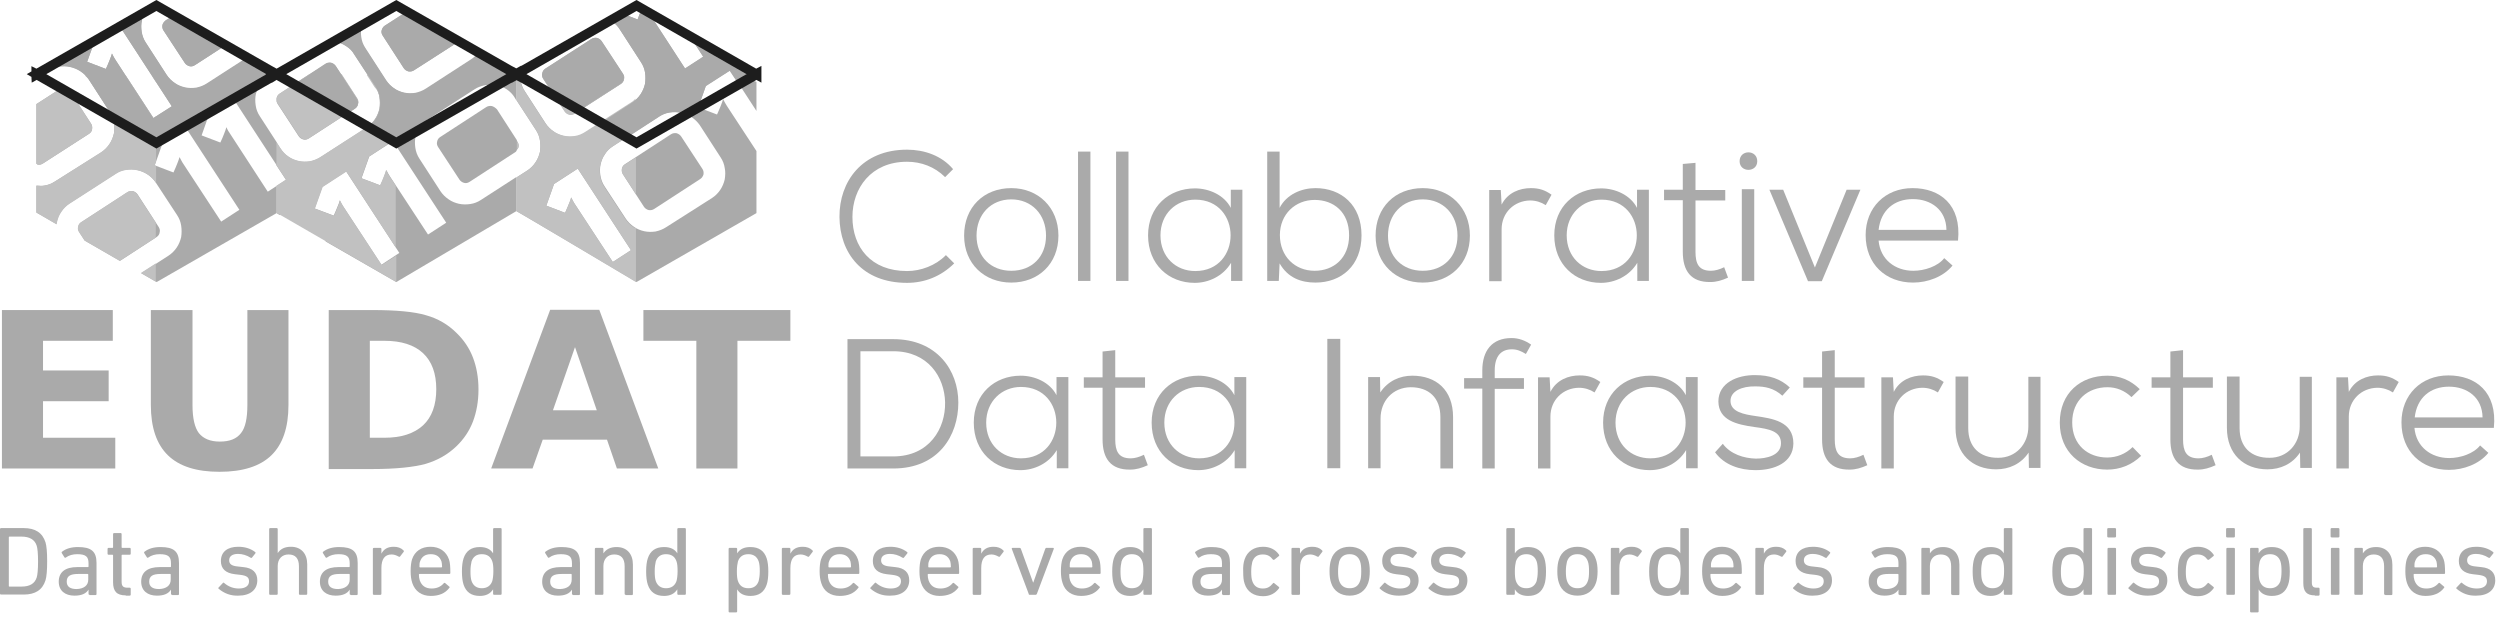 <svg width="153" height="38" viewBox="0 0 153 38" fill="none" xmlns="http://www.w3.org/2000/svg">
<path d="M39.409 12.655C39.477 12.756 39.578 12.823 39.696 12.857C39.814 12.874 39.932 12.857 40.034 12.79L42.852 10.958C42.954 10.891 43.021 10.79 43.055 10.672C43.072 10.554 43.055 10.437 42.987 10.336L41.688 8.353C41.62 8.252 41.519 8.185 41.401 8.151C41.283 8.134 41.164 8.151 41.063 8.218L38.245 10.05C38.144 10.117 38.076 10.218 38.059 10.336C38.042 10.454 38.059 10.571 38.127 10.672L39.409 12.655Z" fill="#AAAAAA"/>
<path d="M36.203 2.386L33.384 4.201C33.283 4.269 33.215 4.369 33.198 4.487C33.164 4.605 33.198 4.722 33.266 4.823L34.565 6.806C34.633 6.907 34.734 6.975 34.852 7.008C34.971 7.025 35.089 7.008 35.19 6.941L38.008 5.126C38.11 5.059 38.177 4.958 38.194 4.84C38.228 4.722 38.194 4.605 38.127 4.504L36.827 2.521C36.76 2.42 36.658 2.353 36.54 2.319C36.422 2.302 36.304 2.319 36.203 2.386Z" fill="#AAAAAA"/>
<path d="M31.663 8.672L31.595 8.571V9.193C31.646 9.143 31.713 9.092 31.73 9.008C31.764 8.891 31.73 8.773 31.663 8.672Z" fill="#AAAAAA"/>
<path d="M31.612 4.571V6.134L32.793 7.949C32.928 8.151 33.013 8.37 33.046 8.605C33.08 8.84 33.08 9.059 33.046 9.294C32.996 9.512 32.911 9.731 32.776 9.933C32.641 10.134 32.473 10.302 32.27 10.437L31.612 10.857V12.924C31.646 12.924 38.954 17.26 38.954 17.26L46.295 13.042V9.243L44.489 6.487C44.405 6.37 44.338 6.218 44.253 6.067C44.219 6.168 44.186 6.302 44.118 6.454C44.051 6.605 43.983 6.806 43.882 7.008L42.734 6.571L43.207 5.243L44.675 4.302L46.295 6.79V5.008L45.587 4.739L45.755 4.269L42.262 2.252L43.038 3.462L41.924 4.185L39.713 0.79L39.274 0.538C39.257 0.571 39.257 0.588 39.24 0.622C39.173 0.773 39.105 0.975 39.021 1.193L38.11 0.84L37.35 1.277C37.384 1.294 37.418 1.294 37.452 1.311C37.654 1.445 37.806 1.596 37.941 1.815L39.224 3.798C39.359 4 39.443 4.218 39.477 4.437C39.511 4.672 39.511 4.907 39.477 5.126C39.426 5.344 39.342 5.563 39.207 5.764C39.072 5.966 38.903 6.134 38.7 6.269L35.882 8.084C35.679 8.218 35.46 8.319 35.224 8.353C34.987 8.386 34.768 8.386 34.532 8.336C34.312 8.286 34.093 8.201 33.907 8.067C33.705 7.933 33.536 7.764 33.401 7.563L32.118 5.58C31.983 5.378 31.899 5.143 31.865 4.907C31.848 4.739 31.865 4.588 31.882 4.42L31.612 4.571ZM36.76 10.05C36.81 9.832 36.895 9.613 37.029 9.428C37.148 9.227 37.316 9.075 37.519 8.941L40.338 7.126C40.54 6.991 40.76 6.907 40.979 6.874C41.215 6.84 41.435 6.84 41.671 6.891C41.89 6.941 42.11 7.025 42.312 7.159C42.515 7.294 42.684 7.462 42.819 7.647L44.101 9.63C44.236 9.832 44.321 10.05 44.354 10.286C44.405 10.521 44.388 10.739 44.354 10.975C44.304 11.193 44.219 11.412 44.084 11.613C43.949 11.815 43.781 11.983 43.578 12.117L40.776 13.899C40.574 14.033 40.354 14.117 40.118 14.168C39.882 14.201 39.662 14.201 39.426 14.151C39.207 14.101 38.987 14.017 38.802 13.882C38.599 13.748 38.43 13.58 38.295 13.378L36.996 11.395C36.861 11.193 36.776 10.958 36.743 10.723C36.709 10.504 36.709 10.269 36.76 10.05ZM33.907 11.26L35.359 10.319L38.616 15.311L37.502 16.033L35.19 12.504C35.105 12.386 35.038 12.235 34.954 12.084C34.937 12.185 34.886 12.319 34.819 12.47C34.751 12.622 34.684 12.823 34.582 13.025L33.435 12.588L33.907 11.26Z" fill="#AAAAAA"/>
<path d="M33.249 4.84L34.549 6.824C34.616 6.925 34.717 6.992 34.836 7.025C34.954 7.042 35.072 7.025 35.173 6.958L37.992 5.143C38.093 5.076 38.16 4.975 38.177 4.857C38.194 4.79 38.177 4.706 38.16 4.639L33.181 4.588C33.181 4.672 33.198 4.756 33.249 4.84Z" fill="#C1C1C1"/>
<path d="M38.059 10.336C38.042 10.454 38.059 10.572 38.127 10.672L38.92 11.899V9.63L38.245 10.067C38.144 10.118 38.076 10.219 38.059 10.336Z" fill="#C1C1C1"/>
<path d="M31.663 8.672L31.595 8.571V9.193C31.646 9.143 31.713 9.092 31.73 9.008C31.764 8.891 31.73 8.773 31.663 8.672Z" fill="#C1C1C1"/>
<path d="M31.612 4.571V6.135L32.793 7.95C32.928 8.151 33.013 8.37 33.046 8.605C33.08 8.84 33.08 9.059 33.046 9.294C32.996 9.513 32.911 9.731 32.776 9.933C32.641 10.134 32.473 10.303 32.27 10.437L31.612 10.857V12.924C31.646 12.924 38.92 17.261 38.92 17.261V13.966C38.886 13.95 38.835 13.933 38.785 13.916C38.582 13.782 38.413 13.614 38.279 13.412L36.979 11.429C36.844 11.227 36.76 10.992 36.726 10.756C36.692 10.521 36.692 10.286 36.743 10.067C36.793 9.849 36.878 9.63 37.013 9.445C37.131 9.244 37.3 9.092 37.502 8.958L38.886 8.05V6.034C38.819 6.101 38.768 6.185 38.667 6.235L35.848 8.05C35.646 8.185 35.426 8.286 35.19 8.319C34.954 8.353 34.734 8.353 34.498 8.303C34.279 8.252 34.059 8.168 33.873 8.034C33.671 7.899 33.502 7.731 33.367 7.529L32.084 5.546C31.949 5.345 31.865 5.109 31.831 4.874C31.814 4.773 31.848 4.656 31.848 4.555L31.612 4.571ZM33.907 11.261L35.359 10.319L38.616 15.311L37.502 16.034L35.19 12.504C35.105 12.387 35.038 12.235 34.954 12.084C34.937 12.185 34.886 12.319 34.819 12.471C34.751 12.622 34.684 12.824 34.582 13.025L33.435 12.588L33.907 11.261Z" fill="#C1C1C1"/>
<path d="M9.941 1.53C9.924 1.647 9.941 1.765 10.008 1.866L11.308 3.849C11.376 3.95 11.477 4.017 11.595 4.051C11.713 4.084 11.831 4.051 11.933 3.983L13.806 2.773L10.616 0.941L10.144 1.244C10.042 1.328 9.975 1.412 9.941 1.53Z" fill="#AAAAAA"/>
<path d="M9.587 14.504C9.688 14.437 9.755 14.353 9.772 14.219C9.806 14.101 9.772 13.983 9.705 13.882L8.422 11.899C8.354 11.798 8.253 11.731 8.135 11.697C8.017 11.681 7.899 11.697 7.797 11.765L4.979 13.597C4.878 13.664 4.81 13.748 4.793 13.882C4.76 14 4.793 14.118 4.861 14.219L5.181 14.723L7.342 15.966L9.587 14.504Z" fill="#AAAAAA"/>
<path d="M8.861 0.756L7.342 1.63L10.515 6.504L9.384 7.227L7.089 3.698C7.004 3.58 6.937 3.445 6.852 3.277C6.819 3.378 6.785 3.513 6.717 3.664C6.65 3.815 6.582 4.017 6.481 4.219L5.333 3.782L5.789 2.521L2.245 4.555V4.773L2.937 4.319C3.139 4.185 3.359 4.101 3.595 4.067C3.831 4.034 4.068 4.034 4.287 4.084C4.506 4.135 4.726 4.219 4.928 4.353C5.131 4.487 5.3 4.656 5.435 4.857L6.717 6.84C6.852 7.042 6.937 7.261 6.971 7.496C7.004 7.731 7.004 7.95 6.971 8.185C6.92 8.403 6.835 8.622 6.7 8.824C6.565 9.025 6.397 9.193 6.194 9.328L3.359 11.109C3.156 11.244 2.937 11.328 2.7 11.361C2.532 11.395 2.38 11.361 2.228 11.361V13.008L3.46 13.714C3.46 13.664 3.46 13.614 3.477 13.563C3.527 13.345 3.612 13.126 3.747 12.941C3.882 12.739 4.034 12.588 4.236 12.454L7.055 10.639C7.257 10.504 7.46 10.42 7.696 10.387C7.933 10.353 8.169 10.353 8.388 10.403C8.625 10.454 8.827 10.538 9.03 10.672C9.232 10.807 9.401 10.975 9.536 11.177L10.835 13.16C10.97 13.361 11.055 13.58 11.089 13.815C11.122 14.05 11.122 14.269 11.089 14.504C11.038 14.723 10.954 14.941 10.819 15.143C10.684 15.345 10.515 15.513 10.312 15.647L8.641 16.723L9.587 17.261L16.928 13.042V11.378L16.388 11.731L14.093 8.202C14.008 8.084 13.924 7.95 13.857 7.782C13.823 7.882 13.789 8.017 13.722 8.168C13.654 8.336 13.587 8.521 13.485 8.723L12.338 8.286L12.81 6.958L14.262 6.017L16.945 10.134V8.723L15.899 7.109C15.764 6.908 15.679 6.689 15.646 6.437C15.612 6.202 15.612 5.966 15.662 5.748C15.713 5.529 15.814 5.311 15.932 5.126C16.068 4.924 16.22 4.773 16.422 4.639L16.709 4.454L15.139 3.546L12.692 5.126C12.489 5.261 12.27 5.345 12.034 5.395C11.797 5.429 11.578 5.429 11.342 5.378C11.122 5.328 10.903 5.244 10.717 5.109C10.515 4.975 10.346 4.807 10.211 4.605L8.928 2.622C8.793 2.42 8.709 2.185 8.675 1.95C8.641 1.714 8.641 1.479 8.692 1.261C8.692 1.076 8.776 0.908 8.861 0.756ZM11.393 7.849L14.65 12.84L13.536 13.563L11.224 10.034C11.139 9.916 11.072 9.765 10.987 9.613C10.954 9.714 10.92 9.849 10.852 10C10.785 10.151 10.717 10.353 10.616 10.555L9.468 10.118L9.941 8.79L11.393 7.849Z" fill="#AAAAAA"/>
<path d="M2.633 10L5.452 8.185C5.553 8.118 5.62 8.034 5.637 7.899C5.654 7.782 5.637 7.664 5.57 7.563L4.287 5.58C4.219 5.479 4.118 5.412 4 5.378C3.882 5.345 3.764 5.378 3.663 5.446L2.228 6.37V10.017C2.262 10.034 2.262 10.051 2.295 10.068C2.414 10.101 2.532 10.068 2.633 10Z" fill="#AAAAAA"/>
<path d="M2.633 10L5.452 8.185C5.553 8.117 5.62 8.033 5.637 7.899C5.654 7.781 5.637 7.664 5.57 7.563L4.287 5.58C4.219 5.479 4.118 5.412 4 5.378C3.882 5.344 3.764 5.378 3.663 5.445L2.228 6.37V10.017C2.262 10.033 2.262 10.05 2.295 10.067C2.414 10.101 2.532 10.067 2.633 10Z" fill="#C1C1C1"/>
<path d="M9.536 13.63L8.405 11.899C8.338 11.798 8.236 11.731 8.118 11.697C8 11.681 7.882 11.697 7.781 11.765L4.962 13.597C4.861 13.664 4.793 13.748 4.776 13.882C4.743 14 4.776 14.118 4.844 14.219L5.181 14.723L7.325 15.966L9.536 14.538V13.63Z" fill="#C1C1C1"/>
<path d="M9.536 5.008V4.706L9.333 4.689L9.536 5.008Z" fill="#C1C1C1"/>
<path d="M9.536 16.118L8.625 16.706L9.536 17.244V16.118Z" fill="#C1C1C1"/>
<path d="M3.494 13.58C3.544 13.361 3.629 13.143 3.764 12.958C3.899 12.756 4.051 12.605 4.253 12.47L7.072 10.655C7.274 10.521 7.477 10.437 7.713 10.403C7.949 10.37 8.186 10.37 8.405 10.42C8.641 10.47 8.844 10.554 9.046 10.689C9.249 10.823 9.418 10.991 9.553 11.193V10.151L9.468 10.117L9.553 9.865V7.126L9.401 7.227L7.73 4.672L5.198 4.622C5.266 4.706 5.367 4.756 5.435 4.84L6.717 6.823C6.852 7.025 6.937 7.243 6.971 7.479C7.004 7.714 7.004 7.933 6.971 8.168C6.92 8.386 6.835 8.605 6.7 8.806C6.565 9.008 6.397 9.176 6.194 9.311L3.359 11.109C3.156 11.243 2.937 11.328 2.7 11.361C2.532 11.395 2.38 11.361 2.228 11.361V13.008L3.46 13.731C3.477 13.68 3.477 13.63 3.494 13.58Z" fill="#C1C1C1"/>
<path d="M2.228 4.79L2.549 4.571H2.228V4.79Z" fill="#C1C1C1"/>
<path d="M30.093 6.488C29.975 6.471 29.857 6.488 29.755 6.555L26.937 8.387C26.835 8.454 26.768 8.555 26.751 8.672C26.717 8.79 26.751 8.908 26.819 9.009L28.118 10.992C28.186 11.092 28.287 11.16 28.405 11.193C28.523 11.227 28.641 11.193 28.743 11.126L31.561 9.294C31.595 9.277 31.595 9.227 31.629 9.193V8.572L30.413 6.689C30.312 6.588 30.211 6.521 30.093 6.488Z" fill="#AAAAAA"/>
<path d="M18.278 8.336C18.346 8.437 18.447 8.505 18.565 8.538C18.683 8.572 18.802 8.538 18.903 8.471L21.721 6.639C21.823 6.572 21.89 6.471 21.907 6.353C21.941 6.236 21.907 6.118 21.84 6.017L20.54 4.034C20.473 3.933 20.371 3.866 20.253 3.832C20.135 3.815 20.017 3.832 19.916 3.899L17.114 5.731C17.013 5.799 16.945 5.899 16.928 6.017C16.928 6.051 16.928 6.084 16.928 6.118V6.219C16.945 6.269 16.962 6.32 16.996 6.37L18.278 8.336Z" fill="#AAAAAA"/>
<path d="M23.359 1.849C23.325 1.967 23.359 2.084 23.426 2.185L24.709 4.168C24.776 4.269 24.878 4.336 24.996 4.37C25.114 4.387 25.232 4.37 25.333 4.303L28.084 2.538L24.894 0.706L23.561 1.563C23.46 1.63 23.392 1.731 23.359 1.849Z" fill="#AAAAAA"/>
<path d="M20.405 2.555C20.456 2.555 20.489 2.555 20.54 2.555C20.776 2.605 20.979 2.689 21.181 2.824C21.384 2.958 21.553 3.109 21.671 3.328L22.97 5.311C23.105 5.513 23.19 5.731 23.224 5.966C23.257 6.202 23.257 6.42 23.224 6.655C23.173 6.874 23.089 7.092 22.953 7.294C22.819 7.496 22.65 7.664 22.447 7.798L19.629 9.613C19.426 9.748 19.207 9.832 18.97 9.882C18.734 9.916 18.515 9.916 18.278 9.866C18.059 9.815 17.84 9.731 17.654 9.597C17.451 9.462 17.299 9.294 17.165 9.092L16.928 8.723V10.134L17.502 11.008L16.928 11.378V13.042L17.114 13.16L18.363 12.353L19.949 14.79L24.253 17.261L31.595 12.924V10.84L29.435 12.235C29.232 12.37 29.013 12.454 28.776 12.487C28.54 12.521 28.321 12.521 28.084 12.471C27.865 12.42 27.645 12.336 27.46 12.202C27.257 12.067 27.089 11.899 26.953 11.697L25.671 9.714C25.536 9.513 25.451 9.277 25.418 9.042C25.384 8.807 25.384 8.571 25.435 8.353C25.485 8.134 25.57 7.916 25.705 7.731C25.84 7.546 25.991 7.378 26.194 7.244L29.013 5.429C29.215 5.294 29.435 5.227 29.671 5.177C29.907 5.143 30.143 5.143 30.363 5.193C30.582 5.244 30.802 5.328 31.004 5.462C31.207 5.597 31.375 5.765 31.494 5.966L31.595 6.135V4.571L29.266 3.227C29.148 3.361 29.029 3.496 28.878 3.597L26.076 5.412C25.873 5.546 25.654 5.63 25.418 5.681C25.181 5.714 24.962 5.714 24.726 5.664C24.506 5.613 24.287 5.529 24.101 5.395C23.899 5.261 23.73 5.092 23.595 4.891L22.312 2.908C22.177 2.706 22.093 2.487 22.059 2.235C22.025 2.017 22.042 1.798 22.076 1.597L20.405 2.555ZM23.342 16.202L21.029 12.672C20.945 12.555 20.878 12.42 20.793 12.252C20.776 12.353 20.726 12.487 20.658 12.639C20.591 12.79 20.523 12.992 20.422 13.193L19.257 12.756L19.73 11.429L21.181 10.487L24.439 15.479L23.342 16.202ZM24.051 8.639L27.308 13.63L26.194 14.353L23.882 10.824C23.797 10.706 23.73 10.572 23.645 10.403C23.612 10.504 23.578 10.639 23.511 10.79C23.443 10.958 23.375 11.143 23.274 11.345L22.127 10.908L22.599 9.58L24.051 8.639Z" fill="#AAAAAA"/>
<path d="M16.928 6.017C16.911 6.05 16.928 6.084 16.928 6.117V6.185C16.945 6.235 16.962 6.285 16.996 6.336L18.295 8.319C18.363 8.42 18.464 8.487 18.582 8.521C18.7 8.554 18.819 8.521 18.92 8.454L21.738 6.622C21.84 6.554 21.907 6.454 21.924 6.336C21.958 6.218 21.924 6.101 21.857 6L20.911 4.538H18.937L17.114 5.731C17.013 5.798 16.945 5.899 16.928 6.017Z" fill="#C1C1C1"/>
<path d="M23.224 5.949C23.257 6.185 23.257 6.403 23.224 6.638C23.173 6.857 23.089 7.075 22.953 7.277C22.819 7.479 22.65 7.647 22.447 7.781L19.629 9.596C19.426 9.731 19.207 9.815 18.97 9.865C18.734 9.899 18.515 9.899 18.278 9.848C18.059 9.798 17.84 9.714 17.654 9.579C17.451 9.445 17.299 9.277 17.165 9.075L16.928 8.706V10.117L17.502 10.991L16.928 11.361V13.025L17.131 13.143L19.983 14.79L24.253 17.26V15.647L23.359 16.218L21.046 12.689C20.962 12.571 20.895 12.437 20.81 12.269C20.793 12.369 20.743 12.504 20.675 12.655C20.608 12.806 20.54 13.008 20.439 13.21L19.274 12.773L19.747 11.445L21.198 10.504L24.219 15.143V11.361L23.865 10.823C23.78 10.706 23.713 10.571 23.629 10.403C23.595 10.504 23.561 10.638 23.494 10.79C23.426 10.958 23.359 11.143 23.257 11.344L22.11 10.907L22.582 9.579L24.034 8.638L24.203 8.907V5.462C24.169 5.445 24.118 5.428 24.067 5.411C23.865 5.277 23.696 5.109 23.561 4.907L23.342 4.588H22.447L22.92 5.327C23.105 5.512 23.19 5.731 23.224 5.949Z" fill="#C1C1C1"/>
<path d="M4 5.378C3.899 5.361 3.814 5.378 3.747 5.412L4.439 5.815L4.287 5.58C4.22 5.479 4.135 5.412 4 5.378Z" fill="#AAAAAA"/>
<path d="M8.861 0.756L7.342 1.63L10.515 6.504L9.384 7.227L7.089 3.698C7.004 3.58 6.937 3.445 6.852 3.277C6.819 3.378 6.785 3.513 6.717 3.664C6.65 3.815 6.582 4.017 6.481 4.219L5.333 3.782L5.789 2.521L2.245 4.555L2.43 4.656L2.937 4.336C3.139 4.202 3.359 4.118 3.595 4.084C3.831 4.05 4.068 4.05 4.287 4.101C4.506 4.151 4.726 4.235 4.928 4.37C5.131 4.504 5.3 4.672 5.435 4.874L6.717 6.857C6.802 6.975 6.852 7.109 6.903 7.227L9.587 8.773L13.181 6.672L14.228 6L14.262 6.05L15.882 5.126C15.882 5.126 15.882 5.109 15.899 5.109C16.034 4.908 16.186 4.756 16.388 4.622L16.692 4.42L15.122 3.513L12.675 5.092C12.473 5.227 12.253 5.311 12.017 5.361C11.781 5.395 11.561 5.395 11.325 5.345C11.105 5.294 10.886 5.21 10.7 5.076C10.498 4.941 10.329 4.773 10.194 4.571L8.911 2.588C8.776 2.387 8.692 2.151 8.658 1.916C8.624 1.681 8.624 1.445 8.675 1.227C8.692 1.076 8.776 0.908 8.861 0.756Z" fill="#AAAAAA"/>
<path d="M9.941 1.53C9.924 1.647 9.941 1.765 10.008 1.866L11.308 3.849C11.376 3.95 11.477 4.017 11.595 4.051C11.713 4.084 11.831 4.051 11.933 3.983L13.823 2.757L10.616 0.941L10.144 1.244C10.042 1.328 9.975 1.412 9.941 1.53Z" fill="#AAAAAA"/>
<path d="M2.228 4.554H2.244L2.228 4.538V4.554Z" fill="#AAAAAA"/>
<path d="M37.452 1.311C37.654 1.445 37.806 1.596 37.941 1.815L39.224 3.798C39.359 4 39.443 4.218 39.477 4.437C39.511 4.672 39.511 4.907 39.477 5.126C39.426 5.344 39.342 5.563 39.207 5.764C39.072 5.966 38.903 6.134 38.7 6.269L36.76 7.529L38.346 8.437L40.338 7.143C40.54 7.008 40.76 6.924 40.979 6.891C41.215 6.857 41.435 6.857 41.671 6.907C41.789 6.924 41.907 6.958 42.008 7.008L42.717 6.605L43.19 5.277L44.658 4.336L45.215 5.176L45.806 4.84L45.587 4.756L45.755 4.269L42.245 2.269L43.038 3.479L41.924 4.201L39.713 0.79L39.274 0.538C39.257 0.571 39.257 0.588 39.24 0.622C39.173 0.773 39.105 0.975 39.021 1.193L38.11 0.84L37.35 1.277C37.384 1.277 37.418 1.277 37.452 1.311Z" fill="#AAAAAA"/>
<path d="M37.992 5.126C38.093 5.059 38.16 4.958 38.177 4.84C38.211 4.722 38.177 4.605 38.11 4.504L36.81 2.521C36.743 2.42 36.641 2.353 36.523 2.319C36.405 2.302 36.287 2.319 36.186 2.386L33.367 4.201C33.266 4.269 33.198 4.369 33.181 4.487C33.148 4.605 33.181 4.722 33.249 4.823L33.924 5.848L35.477 6.739L37.992 5.126Z" fill="#AAAAAA"/>
<path d="M31.882 4.689C31.882 4.588 31.882 4.487 31.899 4.386L31.629 4.537L31.882 4.689Z" fill="#AAAAAA"/>
<path d="M20.557 4.051C20.489 3.95 20.388 3.882 20.27 3.849C20.152 3.832 20.034 3.849 19.933 3.916L18.008 5.16L21.198 6.992L21.721 6.656C21.823 6.588 21.89 6.487 21.907 6.37C21.941 6.252 21.907 6.135 21.84 6.034L20.557 4.051Z" fill="#AAAAAA"/>
<path d="M23.359 1.849C23.325 1.967 23.359 2.084 23.426 2.185L24.709 4.168C24.776 4.269 24.878 4.336 24.996 4.37C25.114 4.387 25.232 4.37 25.333 4.303L28.084 2.538L24.894 0.706L23.561 1.563C23.46 1.63 23.392 1.731 23.359 1.849Z" fill="#AAAAAA"/>
<path d="M31.611 4.538L31.595 4.554H31.611V4.538Z" fill="#AAAAAA"/>
<path d="M20.405 2.555C20.456 2.555 20.506 2.555 20.557 2.555C20.793 2.605 20.996 2.689 21.198 2.824C21.401 2.958 21.57 3.109 21.688 3.328L22.987 5.311C23.122 5.513 23.207 5.731 23.241 5.967C23.274 6.202 23.274 6.42 23.241 6.656C23.19 6.874 23.105 7.093 22.97 7.294C22.852 7.479 22.683 7.63 22.498 7.748L24.27 8.756L25.637 7.983C25.671 7.916 25.688 7.832 25.738 7.765C25.873 7.58 26.025 7.412 26.228 7.277L29.046 5.462C29.249 5.328 29.468 5.261 29.705 5.21C29.941 5.177 30.177 5.177 30.397 5.227C30.413 5.227 30.43 5.244 30.447 5.244L31.629 4.572L29.316 3.244C29.198 3.378 29.08 3.53 28.928 3.63L26.127 5.446C25.924 5.58 25.705 5.664 25.468 5.714C25.232 5.748 25.013 5.748 24.776 5.698C24.557 5.647 24.337 5.563 24.152 5.429C23.949 5.294 23.781 5.126 23.645 4.924L22.363 2.941C22.228 2.74 22.143 2.521 22.11 2.269C22.076 2.051 22.093 1.832 22.127 1.63L20.405 2.555Z" fill="#AAAAAA"/>
<path d="M0.118 18.975H6.903V20.857H2.633V22.672H6.65V24.554H2.633V26.79H7.055V28.672H0.118V18.975Z" fill="#AAAAAA"/>
<path d="M9.266 18.975H11.781V24.79C11.781 25.596 11.916 26.168 12.169 26.504C12.439 26.84 12.861 27.025 13.451 27.025C14.059 27.025 14.481 26.857 14.751 26.504C15.021 26.168 15.139 25.58 15.139 24.79V18.975H17.654V24.79C17.654 26.168 17.3 27.193 16.608 27.865C15.916 28.538 14.852 28.874 13.435 28.874C12.017 28.874 10.97 28.538 10.278 27.865C9.586 27.193 9.232 26.168 9.232 24.79V18.975H9.266Z" fill="#AAAAAA"/>
<path d="M20.118 18.975H22.768C24.253 18.975 25.35 19.076 26.076 19.294C26.802 19.496 27.426 19.865 27.933 20.37C28.388 20.806 28.726 21.311 28.945 21.882C29.165 22.454 29.283 23.109 29.283 23.832C29.283 24.571 29.165 25.21 28.945 25.798C28.726 26.37 28.388 26.874 27.933 27.311C27.409 27.815 26.785 28.168 26.059 28.386C25.333 28.588 24.236 28.706 22.768 28.706H20.118V18.975ZM22.633 20.857V26.79H23.527C24.557 26.79 25.333 26.538 25.89 26.033C26.43 25.529 26.7 24.79 26.7 23.815C26.7 22.857 26.43 22.117 25.89 21.613C25.35 21.109 24.557 20.857 23.527 20.857H22.633Z" fill="#AAAAAA"/>
<path d="M37.148 26.908H33.215L32.591 28.672H30.059L33.671 18.958H36.675L40.287 28.672H37.755L37.148 26.908ZM33.84 25.109H36.523L35.19 21.244L33.84 25.109Z" fill="#AAAAAA"/>
<path d="M39.376 18.975H48.371V20.857H45.131V28.672H42.616V20.857H39.376V18.975Z" fill="#AAAAAA"/>
<path d="M46.278 4.202L38.953 0L31.899 4.034V4.017L31.595 4.185L31.308 4.034L24.253 0L16.928 4.202L16.624 4.034L9.57 0L2.228 4.202L1.924 4.05V4.37L1.637 4.538L1.924 4.706L1.941 5.059L2.245 4.891L9.57 9.092L16.624 5.059V5.076L16.928 4.891L16.979 4.924L24.253 9.092L31.308 5.059V5.076L31.612 4.908L31.899 5.059L38.953 9.092L46.295 4.891L46.599 5.059V4.034L46.278 4.202ZM9.57 8.403L2.835 4.538L9.57 0.672L16.27 4.521L16.253 4.538L16.287 4.555L9.57 8.403ZM24.253 8.403L17.519 4.538L24.253 0.672L30.987 4.538L24.253 8.403ZM38.953 8.403L32.219 4.538L38.953 0.672L45.688 4.538L38.953 8.403Z" fill="#1D1D1D"/>
<path d="M58.397 16.118C57.587 16.924 56.574 17.311 55.511 17.311C52.76 17.311 51.392 15.479 51.376 13.277C51.359 11.126 52.743 9.16 55.511 9.16C56.574 9.16 57.637 9.529 58.329 10.353L57.84 10.84C57.198 10.202 56.371 9.899 55.511 9.899C53.3 9.899 52.169 11.529 52.169 13.277C52.169 15.126 53.3 16.588 55.511 16.588C56.354 16.588 57.266 16.252 57.89 15.613L58.397 16.118Z" fill="#AAAAAA"/>
<path d="M64.776 14.42C64.776 16.151 63.544 17.294 61.89 17.294C60.253 17.294 59.004 16.151 59.004 14.42C59.004 12.689 60.203 11.513 61.89 11.513C63.528 11.513 64.776 12.689 64.776 14.42ZM59.764 14.42C59.764 15.714 60.641 16.572 61.89 16.572C63.156 16.572 64.017 15.714 64.017 14.42C64.017 13.126 63.139 12.202 61.89 12.202C60.641 12.202 59.764 13.126 59.764 14.42Z" fill="#AAAAAA"/>
<path d="M66.734 9.277V17.193H65.975V9.277H66.734Z" fill="#AAAAAA"/>
<path d="M69.063 9.277V17.193H68.304V9.277H69.063Z" fill="#AAAAAA"/>
<path d="M75.325 11.613H76.034C76.034 13.479 76.034 15.328 76.034 17.193H75.342V16.084C74.852 16.907 73.958 17.311 73.114 17.311C71.527 17.311 70.262 16.185 70.262 14.403C70.262 12.639 71.544 11.529 73.131 11.529C73.992 11.529 74.92 11.933 75.325 12.723V11.613ZM71.021 14.403C71.021 15.731 71.966 16.588 73.148 16.588C76.034 16.588 76.034 12.218 73.148 12.218C71.966 12.218 71.021 13.092 71.021 14.403Z" fill="#AAAAAA"/>
<path d="M78.312 9.277V12.723C78.734 11.899 79.646 11.513 80.506 11.513C82.076 11.513 83.325 12.538 83.325 14.403C83.325 16.252 82.093 17.294 80.506 17.294C79.629 17.294 78.819 17.008 78.312 16.118L78.262 17.193H77.553V9.277H78.312ZM78.329 14.387C78.329 15.681 79.24 16.572 80.456 16.572C81.62 16.572 82.565 15.798 82.565 14.403C82.565 12.975 81.62 12.235 80.456 12.235C79.274 12.235 78.329 13.109 78.329 14.387Z" fill="#AAAAAA"/>
<path d="M89.958 14.42C89.958 16.151 88.726 17.294 87.072 17.294C85.435 17.294 84.186 16.151 84.186 14.42C84.186 12.689 85.384 11.513 87.072 11.513C88.709 11.513 89.958 12.689 89.958 14.42ZM84.945 14.42C84.945 15.714 85.823 16.572 87.072 16.572C88.338 16.572 89.198 15.714 89.198 14.42C89.198 13.126 88.321 12.202 87.072 12.202C85.823 12.202 84.945 13.126 84.945 14.42Z" fill="#AAAAAA"/>
<path d="M91.848 11.614L91.899 12.521C92.27 11.782 93.013 11.513 93.688 11.513C94.194 11.513 94.549 11.63 94.954 11.916L94.599 12.555C94.312 12.37 93.992 12.269 93.637 12.269C92.675 12.286 91.899 13.008 91.899 14.034V17.21H91.139V11.63H91.848V11.614Z" fill="#AAAAAA"/>
<path d="M100.202 11.613H100.911C100.911 13.479 100.911 15.328 100.911 17.193H100.202V16.084C99.713 16.907 98.819 17.311 97.975 17.311C96.388 17.311 95.122 16.185 95.122 14.403C95.122 12.639 96.405 11.529 97.992 11.529C98.852 11.529 99.781 11.933 100.186 12.723V11.613H100.202ZM95.882 14.403C95.882 15.731 96.827 16.588 98.008 16.588C100.894 16.588 100.894 12.218 98.008 12.218C96.844 12.218 95.882 13.092 95.882 14.403Z" fill="#AAAAAA"/>
<path d="M103.764 9.966V11.63H105.586V12.269H103.764V15.412C103.764 16.118 103.949 16.571 104.709 16.571C104.962 16.571 105.249 16.487 105.519 16.353L105.755 16.991C105.384 17.16 105.046 17.26 104.675 17.26C103.477 17.277 102.987 16.571 102.987 15.412V12.252H101.84V11.613H102.987V10.034L103.764 9.966Z" fill="#AAAAAA"/>
<path d="M107.544 9.866C107.544 10.572 106.464 10.572 106.464 9.866C106.464 9.143 107.544 9.143 107.544 9.866ZM106.599 11.58V17.194H107.359V11.58H106.599Z" fill="#AAAAAA"/>
<path d="M113.856 11.613L111.494 17.21H110.65L108.287 11.613H109.131L111.072 16.37L113.013 11.613H113.856Z" fill="#AAAAAA"/>
<path d="M114.97 14.723C115.072 15.882 115.983 16.572 117.097 16.572C117.772 16.572 118.599 16.303 118.987 15.798L119.494 16.252C118.937 16.941 117.975 17.294 117.08 17.294C115.409 17.294 114.177 16.168 114.177 14.387C114.177 12.706 115.376 11.513 117.046 11.513C118.717 11.513 120.051 12.521 119.831 14.723H114.97ZM119.122 14.067C119.106 12.84 118.177 12.185 117.063 12.185C115.933 12.185 115.106 12.857 114.97 14.067H119.122Z" fill="#AAAAAA"/>
<path d="M54.667 20.756C57.35 20.756 58.65 22.672 58.65 24.639C58.65 26.639 57.452 28.672 54.667 28.672C53.755 28.672 52.776 28.672 51.865 28.672V20.756H54.667ZM52.658 27.933H54.667C56.878 27.933 57.873 26.218 57.84 24.622C57.806 23.093 56.81 21.496 54.667 21.496H52.658V27.933Z" fill="#AAAAAA"/>
<path d="M64.675 23.076H65.384C65.384 24.941 65.384 26.79 65.384 28.656H64.675V27.546C64.186 28.37 63.291 28.773 62.447 28.773C60.861 28.773 59.595 27.647 59.595 25.866C59.595 24.101 60.878 22.992 62.464 22.992C63.325 22.992 64.253 23.395 64.658 24.185V23.076H64.675ZM60.355 25.866C60.355 27.193 61.3 28.05 62.481 28.05C65.367 28.05 65.367 23.681 62.481 23.681C61.316 23.681 60.355 24.555 60.355 25.866Z" fill="#AAAAAA"/>
<path d="M68.253 21.429V23.093H70.076V23.731H68.253V26.891C68.253 27.597 68.439 28.051 69.198 28.051C69.451 28.051 69.738 27.966 70.008 27.832L70.245 28.471C69.873 28.639 69.536 28.74 69.165 28.74C67.966 28.756 67.477 28.051 67.477 26.891V23.731H66.329V23.093H67.477V21.513L68.253 21.429Z" fill="#AAAAAA"/>
<path d="M75.561 23.076H76.27C76.27 24.941 76.27 26.79 76.27 28.656H75.561V27.546C75.072 28.37 74.177 28.773 73.333 28.773C71.747 28.773 70.481 27.647 70.481 25.866C70.481 24.101 71.764 22.992 73.35 22.992C74.211 22.992 75.139 23.395 75.544 24.185V23.076H75.561ZM71.257 25.866C71.257 27.193 72.203 28.05 73.384 28.05C76.27 28.05 76.27 23.681 73.384 23.681C72.203 23.681 71.257 24.555 71.257 25.866Z" fill="#AAAAAA"/>
<path d="M81.232 28.655V20.739H82.025V28.655H81.232Z" fill="#AAAAAA"/>
<path d="M88.152 28.656V25.529C88.152 24.336 87.443 23.698 86.329 23.698C85.232 23.714 84.49 24.538 84.49 25.613V28.656H83.73V23.076H84.456L84.473 24.017C84.945 23.311 85.671 22.992 86.43 22.992C87.882 22.992 88.928 23.849 88.928 25.529V28.672H88.152V28.656Z" fill="#AAAAAA"/>
<path d="M90.717 28.655V23.781H89.603V23.143H90.717V22.672C90.717 21.462 91.308 20.689 92.506 20.689C92.945 20.689 93.35 20.84 93.705 21.092L93.384 21.664C93.08 21.479 92.844 21.378 92.523 21.378C91.882 21.378 91.477 21.781 91.477 22.672V23.143H93.266V23.798H91.477V28.672H90.717V28.655Z" fill="#AAAAAA"/>
<path d="M94.835 23.076L94.886 23.983C95.257 23.244 96 22.975 96.675 22.975C97.181 22.975 97.536 23.092 97.941 23.378L97.587 24.017C97.3 23.832 96.979 23.731 96.624 23.731C95.662 23.748 94.886 24.47 94.886 25.496V28.672H94.127V23.092H94.835V23.076Z" fill="#AAAAAA"/>
<path d="M103.19 23.076H103.899C103.899 24.941 103.899 26.79 103.899 28.656H103.19V27.546C102.7 28.37 101.806 28.773 100.962 28.773C99.376 28.773 98.11 27.647 98.11 25.866C98.11 24.101 99.392 22.992 100.979 22.992C101.84 22.992 102.768 23.395 103.173 24.185V23.076H103.19ZM98.869 25.866C98.869 27.193 99.814 28.05 100.996 28.05C103.882 28.05 103.882 23.681 100.996 23.681C99.831 23.681 98.869 24.555 98.869 25.866Z" fill="#AAAAAA"/>
<path d="M109.08 24.218C108.557 23.748 108.017 23.647 107.426 23.647C106.616 23.63 105.89 23.933 105.907 24.555C105.924 25.21 106.734 25.361 107.443 25.462C108.456 25.613 109.755 25.782 109.755 27.143C109.738 28.319 108.591 28.773 107.443 28.773C106.481 28.773 105.519 28.454 104.962 27.681L105.435 27.16C105.907 27.798 106.734 28.05 107.46 28.067C108.101 28.067 108.996 27.882 108.996 27.126C108.996 26.387 108.27 26.252 107.376 26.134C106.295 25.983 105.181 25.731 105.165 24.571C105.165 23.428 106.329 22.941 107.426 22.958C108.27 22.958 108.962 23.176 109.536 23.714L109.08 24.218Z" fill="#AAAAAA"/>
<path d="M112.287 21.429V23.093H114.11V23.731H112.287V26.891C112.287 27.597 112.473 28.051 113.232 28.051C113.485 28.051 113.772 27.966 114.042 27.832L114.279 28.471C113.907 28.639 113.57 28.74 113.198 28.74C112 28.756 111.511 28.051 111.511 26.891V23.731H110.363V23.093H111.511V21.513L112.287 21.429Z" fill="#AAAAAA"/>
<path d="M115.848 23.076L115.899 23.983C116.27 23.244 117.013 22.975 117.688 22.975C118.194 22.975 118.549 23.092 118.954 23.378L118.599 24.017C118.312 23.832 117.992 23.731 117.637 23.731C116.675 23.748 115.899 24.47 115.899 25.496V28.672H115.139V23.092H115.848V23.076Z" fill="#AAAAAA"/>
<path d="M120.456 23.076V26.202C120.456 27.361 121.165 28.034 122.295 28.017C123.376 28.017 124.135 27.176 124.135 26.101V23.059H124.878V28.639H124.169L124.152 27.698C123.679 28.403 122.954 28.723 122.16 28.723C120.709 28.723 119.679 27.782 119.679 26.185V23.042H120.456V23.076Z" fill="#AAAAAA"/>
<path d="M131.038 27.899C130.447 28.471 129.722 28.74 128.962 28.74C127.376 28.74 126.059 27.681 126.059 25.866C126.059 24.05 127.342 22.992 128.962 22.992C129.705 22.992 130.363 23.244 130.954 23.815L130.447 24.303C130.025 23.899 129.519 23.698 128.979 23.698C127.781 23.698 126.819 24.488 126.819 25.849C126.819 27.244 127.797 28 128.962 28C129.536 28 130.093 27.782 130.515 27.361L131.038 27.899Z" fill="#AAAAAA"/>
<path d="M133.603 21.429V23.093H135.426V23.731H133.603V26.891C133.603 27.597 133.789 28.051 134.549 28.051C134.802 28.051 135.089 27.966 135.359 27.832L135.595 28.471C135.224 28.639 134.886 28.74 134.515 28.74C133.316 28.756 132.827 28.051 132.827 26.891V23.731H131.679V23.093H132.827V21.513L133.603 21.429Z" fill="#AAAAAA"/>
<path d="M137.063 23.076V26.202C137.063 27.361 137.772 28.034 138.903 28.017C139.983 28.017 140.743 27.176 140.743 26.101V23.059H141.485V28.639H140.776L140.759 27.698C140.287 28.403 139.561 28.723 138.768 28.723C137.316 28.723 136.287 27.782 136.287 26.185V23.042H137.063V23.076Z" fill="#AAAAAA"/>
<path d="M143.696 23.076L143.747 23.983C144.118 23.244 144.861 22.975 145.536 22.975C146.042 22.975 146.397 23.092 146.802 23.378L146.447 24.017C146.16 23.832 145.84 23.731 145.485 23.731C144.523 23.748 143.747 24.47 143.747 25.496V28.672H142.987V23.092H143.696V23.076Z" fill="#AAAAAA"/>
<path d="M147.764 26.185C147.865 27.344 148.776 28.033 149.89 28.033C150.565 28.033 151.392 27.765 151.781 27.26L152.287 27.714C151.73 28.403 150.768 28.756 149.873 28.756C148.203 28.756 146.97 27.63 146.97 25.849C146.97 24.168 148.169 22.975 149.84 22.975C151.511 22.975 152.844 23.983 152.624 26.185H147.764ZM151.932 25.546C151.916 24.319 150.987 23.664 149.873 23.664C148.743 23.664 147.916 24.336 147.781 25.546H151.932Z" fill="#AAAAAA"/>
<path d="M0 32.387C0 32.353 0.017 32.319 0.068 32.319H1.451C2.16 32.319 2.599 32.605 2.785 33.193C2.852 33.412 2.886 33.798 2.886 34.353C2.886 34.908 2.852 35.294 2.785 35.513C2.599 36.101 2.16 36.387 1.451 36.387H0.068C0.034 36.387 0 36.37 0 36.319V32.387ZM0.54 35.866C0.54 35.882 0.557 35.899 0.574 35.899H1.316C1.823 35.899 2.127 35.714 2.245 35.344C2.295 35.193 2.329 34.857 2.329 34.37C2.329 33.866 2.295 33.546 2.245 33.395C2.127 33.025 1.806 32.84 1.316 32.84H0.574C0.557 32.84 0.54 32.857 0.54 32.874V35.866Z" fill="#AAAAAA"/>
<path d="M5.485 36.403C5.452 36.403 5.418 36.387 5.418 36.336V36.084C5.266 36.336 4.979 36.454 4.557 36.454C3.983 36.454 3.595 36.151 3.595 35.597C3.595 35.008 4 34.706 4.726 34.706H5.384C5.401 34.706 5.418 34.689 5.418 34.672V34.471C5.418 34.067 5.249 33.916 4.726 33.916C4.456 33.916 4.219 33.983 4.034 34.118C4 34.151 3.966 34.135 3.949 34.118L3.781 33.849C3.764 33.815 3.764 33.782 3.797 33.765C4.034 33.58 4.354 33.479 4.776 33.479C5.587 33.479 5.907 33.748 5.907 34.454V36.353C5.907 36.387 5.89 36.42 5.84 36.42H5.485V36.403ZM5.401 35.479V35.16C5.401 35.143 5.384 35.126 5.367 35.126H4.793C4.287 35.126 4.084 35.261 4.084 35.597C4.084 35.899 4.287 36.05 4.692 36.05C5.131 36.034 5.401 35.832 5.401 35.479Z" fill="#AAAAAA"/>
<path d="M7.696 36.437C7.139 36.437 6.92 36.185 6.92 35.63V33.983C6.92 33.967 6.903 33.95 6.886 33.95H6.65C6.616 33.95 6.582 33.933 6.582 33.883V33.597C6.582 33.563 6.599 33.53 6.65 33.53H6.886C6.903 33.53 6.92 33.513 6.92 33.496V32.689C6.92 32.656 6.937 32.622 6.987 32.622H7.376C7.409 32.622 7.443 32.639 7.443 32.689V33.496C7.443 33.513 7.46 33.53 7.477 33.53H7.932C7.966 33.53 8 33.546 8 33.597V33.883C8 33.916 7.983 33.95 7.932 33.95H7.477C7.46 33.95 7.443 33.967 7.443 33.983V35.597C7.443 35.883 7.544 35.967 7.814 35.967H7.932C7.966 35.967 8 35.983 8 36.034V36.387C8 36.42 7.983 36.454 7.932 36.454H7.696V36.437Z" fill="#AAAAAA"/>
<path d="M10.532 36.403C10.498 36.403 10.464 36.387 10.464 36.336V36.084C10.312 36.336 10.025 36.454 9.603 36.454C9.03 36.454 8.641 36.151 8.641 35.597C8.641 35.008 9.046 34.706 9.772 34.706H10.43C10.447 34.706 10.464 34.689 10.464 34.672V34.471C10.464 34.067 10.295 33.916 9.772 33.916C9.502 33.916 9.266 33.983 9.08 34.118C9.046 34.151 9.013 34.135 8.996 34.118L8.827 33.849C8.81 33.815 8.81 33.782 8.844 33.765C9.08 33.58 9.401 33.479 9.823 33.479C10.633 33.479 10.954 33.748 10.954 34.454V36.353C10.954 36.387 10.937 36.42 10.886 36.42H10.532V36.403ZM10.447 35.479V35.16C10.447 35.143 10.43 35.126 10.414 35.126H9.84C9.333 35.126 9.131 35.261 9.131 35.597C9.131 35.899 9.333 36.05 9.738 36.05C10.177 36.034 10.447 35.832 10.447 35.479Z" fill="#AAAAAA"/>
<path d="M13.384 36.034C13.35 36 13.35 35.983 13.384 35.95L13.637 35.681C13.671 35.647 13.688 35.647 13.722 35.681C13.975 35.899 14.278 36.017 14.616 36.017C15.021 36.017 15.241 35.849 15.241 35.58C15.241 35.345 15.122 35.227 14.684 35.177L14.38 35.143C13.806 35.076 13.519 34.807 13.519 34.336C13.519 33.782 13.907 33.462 14.582 33.462C14.97 33.462 15.325 33.563 15.612 33.782C15.646 33.798 15.646 33.832 15.629 33.866L15.426 34.118C15.409 34.151 15.376 34.151 15.342 34.135C15.105 33.983 14.835 33.899 14.565 33.899C14.211 33.899 14.025 34.051 14.025 34.286C14.025 34.521 14.177 34.639 14.582 34.672L14.886 34.706C15.46 34.757 15.747 35.042 15.747 35.513C15.747 36.084 15.325 36.454 14.582 36.454C14.127 36.471 13.722 36.319 13.384 36.034Z" fill="#AAAAAA"/>
<path d="M18.363 36.403C18.329 36.403 18.295 36.387 18.295 36.336V34.656C18.295 34.168 18.076 33.933 17.654 33.933C17.266 33.933 16.996 34.202 16.996 34.639V36.336C16.996 36.37 16.979 36.403 16.928 36.403H16.54C16.506 36.403 16.473 36.387 16.473 36.336V32.387C16.473 32.353 16.489 32.319 16.54 32.319H16.928C16.962 32.319 16.996 32.336 16.996 32.387V33.849C17.165 33.597 17.418 33.462 17.806 33.462C18.43 33.462 18.802 33.882 18.802 34.538V36.336C18.802 36.37 18.785 36.403 18.734 36.403H18.363Z" fill="#AAAAAA"/>
<path d="M21.468 36.403C21.434 36.403 21.401 36.387 21.401 36.336V36.084C21.249 36.336 20.962 36.454 20.54 36.454C19.966 36.454 19.578 36.151 19.578 35.597C19.578 35.008 19.983 34.706 20.709 34.706H21.367C21.384 34.706 21.401 34.689 21.401 34.672V34.471C21.401 34.067 21.232 33.916 20.709 33.916C20.439 33.916 20.203 33.983 20.017 34.118C19.983 34.151 19.949 34.135 19.932 34.118L19.764 33.849C19.747 33.815 19.747 33.782 19.78 33.765C20.017 33.58 20.337 33.479 20.759 33.479C21.57 33.479 21.89 33.748 21.89 34.454V36.353C21.89 36.387 21.873 36.42 21.823 36.42H21.468V36.403ZM21.401 35.479V35.16C21.401 35.143 21.384 35.126 21.367 35.126H20.793C20.287 35.126 20.084 35.261 20.084 35.597C20.084 35.899 20.287 36.05 20.692 36.05C21.114 36.034 21.401 35.832 21.401 35.479Z" fill="#AAAAAA"/>
<path d="M22.886 36.404C22.852 36.404 22.819 36.387 22.819 36.336V33.597C22.819 33.563 22.835 33.53 22.886 33.53H23.274C23.308 33.53 23.342 33.546 23.342 33.597V33.883C23.494 33.597 23.73 33.462 24.101 33.462C24.338 33.462 24.54 33.53 24.692 33.681C24.726 33.715 24.726 33.731 24.709 33.765L24.489 34.051C24.473 34.084 24.439 34.084 24.405 34.067C24.253 33.983 24.118 33.933 23.966 33.933C23.544 33.933 23.342 34.219 23.342 34.773V36.336C23.342 36.37 23.325 36.404 23.274 36.404H22.886Z" fill="#AAAAAA"/>
<path d="M25.232 35.681C25.165 35.479 25.131 35.244 25.131 34.958C25.131 34.639 25.165 34.404 25.215 34.236C25.384 33.731 25.789 33.462 26.346 33.462C26.903 33.462 27.308 33.748 27.477 34.236C27.544 34.42 27.561 34.689 27.561 35.059C27.561 35.109 27.544 35.126 27.494 35.126H25.671C25.654 35.126 25.637 35.143 25.637 35.16C25.637 35.278 25.654 35.412 25.688 35.513C25.806 35.849 26.042 36.017 26.414 36.017C26.717 36.017 26.971 35.916 27.156 35.698C27.19 35.664 27.224 35.664 27.241 35.681L27.494 35.899C27.527 35.916 27.527 35.95 27.494 35.983C27.241 36.319 26.852 36.471 26.363 36.471C25.806 36.471 25.401 36.185 25.232 35.681ZM27.021 34.723C27.038 34.723 27.055 34.706 27.055 34.689C27.055 34.555 27.038 34.454 27.021 34.37C26.92 34.067 26.701 33.916 26.363 33.916C26.025 33.916 25.806 34.067 25.705 34.37C25.671 34.454 25.671 34.555 25.671 34.689C25.671 34.706 25.688 34.723 25.705 34.723H27.021Z" fill="#AAAAAA"/>
<path d="M30.245 36.403C30.211 36.403 30.177 36.387 30.177 36.336V36.067C30.008 36.336 29.738 36.471 29.367 36.471C28.844 36.471 28.523 36.235 28.371 35.782C28.304 35.58 28.27 35.311 28.27 34.975C28.27 34.639 28.304 34.37 28.371 34.168C28.523 33.714 28.844 33.479 29.367 33.479C29.755 33.479 30.025 33.614 30.177 33.866V32.387C30.177 32.353 30.194 32.319 30.245 32.319H30.633C30.667 32.319 30.7 32.336 30.7 32.387V36.336C30.7 36.37 30.683 36.403 30.633 36.403H30.245ZM30.127 35.563C30.16 35.445 30.194 35.227 30.194 34.958C30.194 34.689 30.177 34.487 30.127 34.353C30.025 34.067 29.823 33.916 29.485 33.916C29.165 33.916 28.962 34.067 28.861 34.353C28.827 34.504 28.793 34.689 28.793 34.958C28.793 35.227 28.81 35.412 28.861 35.563C28.962 35.849 29.181 36 29.485 36C29.806 36 30.025 35.849 30.127 35.563Z" fill="#AAAAAA"/>
<path d="M35.072 36.403C35.038 36.403 35.004 36.387 35.004 36.336V36.084C34.852 36.336 34.565 36.454 34.143 36.454C33.57 36.454 33.181 36.151 33.181 35.597C33.181 35.008 33.587 34.706 34.312 34.706H34.97C34.987 34.706 35.004 34.689 35.004 34.672V34.471C35.004 34.067 34.835 33.916 34.312 33.916C34.042 33.916 33.806 33.983 33.62 34.118C33.587 34.151 33.553 34.135 33.536 34.118L33.367 33.849C33.35 33.815 33.35 33.782 33.384 33.765C33.62 33.58 33.941 33.479 34.363 33.479C35.173 33.479 35.494 33.748 35.494 34.454V36.353C35.494 36.387 35.477 36.42 35.426 36.42H35.072V36.403ZM34.987 35.479V35.16C34.987 35.143 34.97 35.126 34.953 35.126H34.38C33.873 35.126 33.671 35.261 33.671 35.597C33.671 35.899 33.873 36.05 34.278 36.05C34.717 36.034 34.987 35.832 34.987 35.479Z" fill="#AAAAAA"/>
<path d="M38.295 36.403C38.262 36.403 38.228 36.387 38.228 36.336V34.656C38.228 34.168 38.008 33.933 37.587 33.933C37.198 33.933 36.928 34.202 36.928 34.639V36.336C36.928 36.37 36.911 36.403 36.861 36.403H36.472C36.439 36.403 36.405 36.387 36.405 36.336V33.597C36.405 33.563 36.422 33.529 36.472 33.529H36.861C36.895 33.529 36.928 33.546 36.928 33.597V33.866C37.097 33.614 37.35 33.479 37.738 33.479C38.363 33.479 38.734 33.899 38.734 34.555V36.353C38.734 36.387 38.717 36.42 38.667 36.42H38.295V36.403Z" fill="#AAAAAA"/>
<path d="M41.519 36.403C41.485 36.403 41.452 36.387 41.452 36.336V36.067C41.283 36.336 41.013 36.471 40.641 36.471C40.118 36.471 39.797 36.235 39.646 35.782C39.578 35.58 39.544 35.311 39.544 34.975C39.544 34.639 39.578 34.37 39.646 34.168C39.797 33.714 40.118 33.479 40.641 33.479C41.029 33.479 41.3 33.614 41.452 33.866V32.387C41.452 32.353 41.468 32.319 41.519 32.319H41.907C41.941 32.319 41.975 32.336 41.975 32.387V36.336C41.975 36.37 41.958 36.403 41.907 36.403H41.519ZM41.401 35.563C41.435 35.445 41.468 35.227 41.468 34.958C41.468 34.689 41.452 34.487 41.401 34.353C41.3 34.067 41.097 33.916 40.76 33.916C40.439 33.916 40.236 34.067 40.135 34.353C40.101 34.504 40.068 34.689 40.068 34.958C40.068 35.227 40.084 35.412 40.135 35.563C40.236 35.849 40.456 36 40.76 36C41.08 36 41.3 35.849 41.401 35.563Z" fill="#AAAAAA"/>
<path d="M44.658 37.479C44.624 37.479 44.591 37.462 44.591 37.412V33.597C44.591 33.563 44.608 33.529 44.658 33.529H45.046C45.08 33.529 45.114 33.546 45.114 33.597V33.866C45.283 33.597 45.553 33.479 45.924 33.479C46.447 33.479 46.768 33.714 46.92 34.168C46.987 34.37 47.021 34.639 47.021 34.975C47.021 35.311 46.987 35.597 46.92 35.782C46.768 36.235 46.447 36.471 45.924 36.471C45.553 36.471 45.266 36.336 45.114 36.067V37.412C45.114 37.445 45.097 37.479 45.046 37.479H44.658ZM46.43 35.563C46.464 35.429 46.498 35.227 46.498 34.958C46.498 34.706 46.481 34.504 46.43 34.353C46.329 34.067 46.11 33.916 45.806 33.916C45.468 33.916 45.266 34.067 45.164 34.353C45.131 34.487 45.097 34.689 45.097 34.958C45.097 35.227 45.114 35.429 45.164 35.563C45.266 35.849 45.468 36 45.806 36C46.127 36 46.329 35.849 46.43 35.563Z" fill="#AAAAAA"/>
<path d="M47.916 36.404C47.882 36.404 47.848 36.387 47.848 36.336V33.597C47.848 33.563 47.865 33.53 47.916 33.53H48.304C48.338 33.53 48.371 33.546 48.371 33.597V33.883C48.523 33.597 48.76 33.462 49.131 33.462C49.367 33.462 49.57 33.53 49.722 33.681C49.755 33.715 49.755 33.731 49.738 33.765L49.519 34.051C49.502 34.084 49.468 34.084 49.435 34.067C49.283 33.983 49.148 33.933 48.996 33.933C48.574 33.933 48.371 34.219 48.371 34.773V36.336C48.371 36.37 48.355 36.404 48.304 36.404H47.916Z" fill="#AAAAAA"/>
<path d="M50.261 35.681C50.194 35.479 50.16 35.244 50.16 34.958C50.16 34.639 50.194 34.404 50.245 34.236C50.413 33.731 50.819 33.462 51.376 33.462C51.932 33.462 52.337 33.748 52.506 34.236C52.574 34.42 52.591 34.689 52.591 35.059C52.591 35.109 52.574 35.126 52.523 35.126H50.7C50.684 35.126 50.667 35.143 50.667 35.16C50.667 35.278 50.684 35.412 50.717 35.513C50.835 35.849 51.072 36.017 51.443 36.017C51.747 36.017 52 35.916 52.186 35.698C52.219 35.664 52.253 35.664 52.27 35.681L52.523 35.899C52.557 35.916 52.557 35.95 52.523 35.983C52.27 36.319 51.882 36.471 51.392 36.471C50.819 36.471 50.413 36.185 50.261 35.681ZM52.051 34.723C52.068 34.723 52.084 34.706 52.084 34.689C52.084 34.555 52.068 34.454 52.051 34.37C51.949 34.067 51.73 33.916 51.392 33.916C51.055 33.916 50.835 34.067 50.734 34.37C50.7 34.454 50.7 34.555 50.7 34.689C50.7 34.706 50.717 34.723 50.734 34.723H52.051Z" fill="#AAAAAA"/>
<path d="M53.283 36.034C53.249 36 53.249 35.983 53.283 35.95L53.536 35.681C53.57 35.647 53.586 35.647 53.62 35.681C53.873 35.899 54.177 36.017 54.515 36.017C54.92 36.017 55.139 35.849 55.139 35.58C55.139 35.345 55.021 35.227 54.582 35.177L54.278 35.143C53.705 35.076 53.418 34.807 53.418 34.336C53.418 33.782 53.806 33.462 54.481 33.462C54.869 33.462 55.224 33.563 55.511 33.782C55.544 33.798 55.544 33.832 55.527 33.866L55.325 34.118C55.308 34.151 55.274 34.151 55.24 34.135C55.004 33.983 54.734 33.899 54.464 33.899C54.11 33.899 53.924 34.051 53.924 34.286C53.924 34.521 54.076 34.639 54.481 34.672L54.785 34.706C55.359 34.757 55.645 35.042 55.645 35.513C55.645 36.084 55.224 36.454 54.481 36.454C54.008 36.471 53.62 36.319 53.283 36.034Z" fill="#AAAAAA"/>
<path d="M56.371 35.681C56.304 35.479 56.27 35.244 56.27 34.958C56.27 34.639 56.304 34.404 56.354 34.236C56.523 33.731 56.928 33.462 57.485 33.462C58.042 33.462 58.447 33.748 58.616 34.236C58.684 34.42 58.7 34.689 58.7 35.059C58.7 35.109 58.684 35.126 58.633 35.126H56.81C56.793 35.126 56.776 35.143 56.776 35.16C56.776 35.278 56.793 35.412 56.827 35.513C56.945 35.849 57.181 36.017 57.553 36.017C57.856 36.017 58.11 35.916 58.295 35.698C58.329 35.664 58.363 35.664 58.38 35.681L58.633 35.899C58.667 35.916 58.667 35.95 58.633 35.983C58.38 36.319 57.992 36.471 57.502 36.471C56.945 36.471 56.54 36.185 56.371 35.681ZM58.16 34.723C58.177 34.723 58.194 34.706 58.194 34.689C58.194 34.555 58.177 34.454 58.16 34.37C58.059 34.067 57.84 33.916 57.502 33.916C57.164 33.916 56.945 34.067 56.844 34.37C56.81 34.454 56.81 34.555 56.81 34.689C56.81 34.706 56.827 34.723 56.844 34.723H58.16Z" fill="#AAAAAA"/>
<path d="M59.595 36.404C59.561 36.404 59.528 36.387 59.528 36.336V33.597C59.528 33.563 59.544 33.53 59.595 33.53H59.983C60.017 33.53 60.051 33.546 60.051 33.597V33.883C60.203 33.597 60.439 33.462 60.81 33.462C61.047 33.462 61.249 33.53 61.401 33.681C61.435 33.715 61.435 33.731 61.418 33.765L61.198 34.051C61.181 34.084 61.148 34.084 61.114 34.067C60.962 33.983 60.827 33.933 60.675 33.933C60.253 33.933 60.051 34.219 60.051 34.773V36.336C60.051 36.37 60.034 36.404 59.983 36.404H59.595Z" fill="#AAAAAA"/>
<path d="M63.021 36.403C62.987 36.403 62.954 36.386 62.954 36.336L61.924 33.596C61.907 33.563 61.924 33.529 61.975 33.529H62.397C62.43 33.529 62.464 33.546 62.481 33.596L63.224 35.647H63.24L63.966 33.596C63.983 33.563 64 33.529 64.034 33.529H64.439C64.473 33.529 64.506 33.546 64.49 33.596L63.46 36.336C63.443 36.37 63.426 36.403 63.376 36.403H63.021Z" fill="#AAAAAA"/>
<path d="M65.029 35.681C64.962 35.479 64.928 35.244 64.928 34.958C64.928 34.639 64.962 34.404 65.013 34.236C65.181 33.731 65.587 33.462 66.143 33.462C66.7 33.462 67.105 33.748 67.274 34.236C67.342 34.42 67.359 34.689 67.359 35.059C67.359 35.109 67.342 35.126 67.291 35.126H65.468C65.451 35.126 65.435 35.143 65.435 35.16C65.435 35.278 65.451 35.412 65.485 35.513C65.603 35.849 65.84 36.017 66.211 36.017C66.515 36.017 66.768 35.916 66.954 35.698C66.987 35.664 67.021 35.664 67.038 35.681L67.291 35.899C67.325 35.916 67.325 35.95 67.291 35.983C67.038 36.319 66.65 36.471 66.16 36.471C65.603 36.471 65.181 36.185 65.029 35.681ZM66.819 34.723C66.835 34.723 66.852 34.706 66.852 34.689C66.852 34.555 66.835 34.454 66.819 34.37C66.717 34.067 66.498 33.916 66.16 33.916C65.823 33.916 65.603 34.067 65.502 34.37C65.468 34.454 65.468 34.555 65.468 34.689C65.468 34.706 65.485 34.723 65.502 34.723H66.819Z" fill="#AAAAAA"/>
<path d="M70.042 36.403C70.008 36.403 69.975 36.387 69.975 36.336V36.067C69.806 36.336 69.536 36.471 69.165 36.471C68.641 36.471 68.321 36.235 68.169 35.782C68.101 35.58 68.067 35.311 68.067 34.975C68.067 34.639 68.101 34.37 68.169 34.168C68.321 33.714 68.641 33.479 69.165 33.479C69.553 33.479 69.823 33.614 69.975 33.866V32.387C69.975 32.353 69.992 32.319 70.042 32.319H70.43C70.464 32.319 70.498 32.336 70.498 32.387V36.336C70.498 36.37 70.481 36.403 70.43 36.403H70.042ZM69.907 35.563C69.941 35.445 69.975 35.227 69.975 34.958C69.975 34.689 69.958 34.487 69.907 34.353C69.806 34.067 69.603 33.916 69.266 33.916C68.945 33.916 68.743 34.067 68.641 34.353C68.608 34.504 68.574 34.689 68.574 34.958C68.574 35.227 68.591 35.412 68.641 35.563C68.743 35.849 68.962 36 69.266 36C69.603 36 69.806 35.849 69.907 35.563Z" fill="#AAAAAA"/>
<path d="M74.852 36.403C74.819 36.403 74.785 36.387 74.785 36.336V36.084C74.633 36.336 74.346 36.454 73.924 36.454C73.35 36.454 72.962 36.151 72.962 35.597C72.962 35.008 73.367 34.706 74.093 34.706H74.751C74.768 34.706 74.785 34.689 74.785 34.672V34.471C74.785 34.067 74.616 33.916 74.093 33.916C73.823 33.916 73.587 33.983 73.401 34.118C73.367 34.151 73.333 34.135 73.317 34.118L73.148 33.849C73.131 33.815 73.131 33.782 73.165 33.765C73.401 33.58 73.722 33.479 74.144 33.479C74.954 33.479 75.274 33.748 75.274 34.454V36.353C75.274 36.387 75.257 36.42 75.207 36.42H74.852V36.403ZM74.785 35.479V35.16C74.785 35.143 74.768 35.126 74.751 35.126H74.177C73.671 35.126 73.468 35.261 73.468 35.597C73.468 35.899 73.671 36.05 74.076 36.05C74.498 36.034 74.785 35.832 74.785 35.479Z" fill="#AAAAAA"/>
<path d="M76.169 34.236C76.338 33.731 76.76 33.462 77.3 33.462C77.722 33.462 78.059 33.63 78.278 33.95C78.295 33.983 78.295 34.017 78.262 34.034L77.992 34.252C77.958 34.269 77.924 34.269 77.907 34.252C77.738 34.034 77.57 33.933 77.283 33.933C76.945 33.933 76.743 34.084 76.641 34.387C76.608 34.521 76.574 34.723 76.574 34.975C76.574 35.227 76.591 35.429 76.641 35.563C76.743 35.866 76.962 36.017 77.283 36.017C77.57 36.017 77.722 35.916 77.907 35.698C77.924 35.664 77.958 35.664 77.992 35.698L78.262 35.916C78.295 35.933 78.295 35.967 78.278 36C78.042 36.319 77.722 36.488 77.3 36.488C76.743 36.488 76.321 36.219 76.169 35.715C76.101 35.53 76.084 35.278 76.084 34.992C76.067 34.672 76.101 34.437 76.169 34.236Z" fill="#AAAAAA"/>
<path d="M79.106 36.404C79.072 36.404 79.038 36.387 79.038 36.336V33.597C79.038 33.563 79.055 33.53 79.106 33.53H79.494C79.527 33.53 79.561 33.546 79.561 33.597V33.883C79.713 33.597 79.949 33.462 80.321 33.462C80.557 33.462 80.76 33.53 80.911 33.681C80.945 33.715 80.945 33.731 80.928 33.765L80.709 34.051C80.692 34.084 80.658 34.084 80.624 34.067C80.473 33.983 80.338 33.933 80.186 33.933C79.764 33.933 79.561 34.219 79.561 34.773V36.336C79.561 36.37 79.544 36.404 79.494 36.404H79.106Z" fill="#AAAAAA"/>
<path d="M81.367 34.958C81.367 34.672 81.401 34.42 81.468 34.236C81.62 33.748 82.042 33.462 82.599 33.462C83.156 33.462 83.578 33.748 83.73 34.236C83.797 34.42 83.831 34.672 83.831 34.958C83.831 35.244 83.797 35.496 83.73 35.681C83.561 36.168 83.156 36.454 82.599 36.454C82.042 36.454 81.62 36.168 81.468 35.681C81.401 35.496 81.367 35.261 81.367 34.958ZM83.308 34.958C83.308 34.706 83.291 34.521 83.24 34.37C83.139 34.067 82.92 33.916 82.599 33.916C82.262 33.916 82.059 34.067 81.958 34.37C81.924 34.521 81.89 34.706 81.89 34.958C81.89 35.21 81.907 35.395 81.958 35.546C82.059 35.849 82.278 36 82.599 36C82.937 36 83.139 35.849 83.24 35.546C83.291 35.412 83.308 35.21 83.308 34.958Z" fill="#AAAAAA"/>
<path d="M84.456 36.034C84.422 36 84.422 35.983 84.456 35.95L84.709 35.681C84.743 35.647 84.76 35.647 84.793 35.681C85.046 35.899 85.35 36.017 85.688 36.017C86.093 36.017 86.312 35.849 86.312 35.58C86.312 35.345 86.194 35.227 85.755 35.177L85.451 35.143C84.878 35.076 84.591 34.807 84.591 34.336C84.591 33.782 84.979 33.462 85.654 33.462C86.042 33.462 86.397 33.563 86.684 33.782C86.717 33.798 86.717 33.832 86.701 33.866L86.498 34.118C86.481 34.151 86.447 34.151 86.413 34.135C86.177 33.983 85.907 33.899 85.637 33.899C85.283 33.899 85.097 34.051 85.097 34.286C85.097 34.521 85.249 34.639 85.654 34.672L85.958 34.706C86.532 34.757 86.819 35.042 86.819 35.513C86.819 36.084 86.397 36.454 85.654 36.454C85.181 36.471 84.776 36.319 84.456 36.034Z" fill="#AAAAAA"/>
<path d="M87.443 36.034C87.409 36 87.409 35.983 87.443 35.95L87.696 35.681C87.73 35.647 87.747 35.647 87.781 35.681C88.034 35.899 88.338 36.017 88.675 36.017C89.08 36.017 89.3 35.849 89.3 35.58C89.3 35.345 89.181 35.227 88.743 35.177L88.439 35.143C87.865 35.076 87.578 34.807 87.578 34.336C87.578 33.782 87.966 33.462 88.641 33.462C89.029 33.462 89.384 33.563 89.671 33.782C89.705 33.798 89.705 33.832 89.688 33.866L89.485 34.118C89.468 34.151 89.435 34.151 89.401 34.135C89.165 33.983 88.894 33.899 88.624 33.899C88.27 33.899 88.084 34.051 88.084 34.286C88.084 34.521 88.236 34.639 88.641 34.672L88.945 34.706C89.519 34.757 89.806 35.042 89.806 35.513C89.806 36.084 89.384 36.454 88.641 36.454C88.169 36.471 87.781 36.319 87.443 36.034Z" fill="#AAAAAA"/>
<path d="M92.253 36.403C92.219 36.403 92.186 36.387 92.186 36.336V32.387C92.186 32.353 92.203 32.319 92.253 32.319H92.641C92.675 32.319 92.709 32.336 92.709 32.387V33.866C92.878 33.597 93.148 33.479 93.519 33.479C94.042 33.479 94.363 33.714 94.515 34.168C94.582 34.37 94.616 34.639 94.616 34.975C94.616 35.311 94.582 35.597 94.515 35.782C94.363 36.235 94.042 36.471 93.519 36.471C93.148 36.471 92.861 36.336 92.709 36.067V36.336C92.709 36.37 92.692 36.403 92.641 36.403H92.253ZM94.042 35.563C94.076 35.429 94.11 35.227 94.11 34.958C94.11 34.706 94.093 34.504 94.042 34.353C93.941 34.067 93.722 33.916 93.418 33.916C93.08 33.916 92.878 34.067 92.776 34.353C92.743 34.487 92.709 34.689 92.709 34.958C92.709 35.227 92.726 35.429 92.776 35.563C92.878 35.849 93.08 36 93.418 36C93.722 36 93.941 35.849 94.042 35.563Z" fill="#AAAAAA"/>
<path d="M95.308 34.958C95.308 34.672 95.342 34.42 95.409 34.236C95.561 33.748 95.983 33.462 96.54 33.462C97.097 33.462 97.519 33.748 97.671 34.236C97.738 34.42 97.772 34.672 97.772 34.958C97.772 35.244 97.738 35.496 97.671 35.681C97.502 36.168 97.097 36.454 96.54 36.454C95.983 36.454 95.561 36.168 95.409 35.681C95.342 35.496 95.308 35.261 95.308 34.958ZM97.249 34.958C97.249 34.706 97.232 34.521 97.181 34.37C97.08 34.067 96.861 33.916 96.54 33.916C96.203 33.916 96 34.067 95.899 34.37C95.865 34.521 95.831 34.706 95.831 34.958C95.831 35.21 95.848 35.395 95.899 35.546C96 35.849 96.219 36 96.54 36C96.878 36 97.08 35.849 97.181 35.546C97.232 35.412 97.249 35.21 97.249 34.958Z" fill="#AAAAAA"/>
<path d="M98.65 36.404C98.616 36.404 98.582 36.387 98.582 36.336V33.597C98.582 33.563 98.599 33.53 98.65 33.53H99.038C99.072 33.53 99.106 33.546 99.106 33.597V33.883C99.257 33.597 99.494 33.462 99.865 33.462C100.101 33.462 100.304 33.53 100.456 33.681C100.489 33.715 100.489 33.731 100.473 33.765L100.253 34.051C100.236 34.084 100.203 34.084 100.169 34.067C100.017 33.983 99.882 33.933 99.73 33.933C99.308 33.933 99.106 34.219 99.106 34.773V36.336C99.106 36.37 99.089 36.404 99.038 36.404H98.65Z" fill="#AAAAAA"/>
<path d="M102.903 36.403C102.869 36.403 102.835 36.387 102.835 36.336V36.067C102.667 36.336 102.397 36.471 102.025 36.471C101.502 36.471 101.181 36.235 101.029 35.782C100.962 35.58 100.928 35.311 100.928 34.975C100.928 34.639 100.962 34.37 101.029 34.168C101.181 33.714 101.502 33.479 102.025 33.479C102.413 33.479 102.684 33.614 102.835 33.866V32.387C102.835 32.353 102.852 32.319 102.903 32.319H103.291C103.325 32.319 103.359 32.336 103.359 32.387V36.336C103.359 36.37 103.342 36.403 103.291 36.403H102.903ZM102.785 35.563C102.819 35.445 102.852 35.227 102.852 34.958C102.852 34.689 102.835 34.487 102.785 34.353C102.683 34.067 102.481 33.916 102.143 33.916C101.823 33.916 101.62 34.067 101.519 34.353C101.485 34.504 101.451 34.689 101.451 34.958C101.451 35.227 101.468 35.412 101.519 35.563C101.62 35.849 101.84 36 102.143 36C102.481 36 102.683 35.849 102.785 35.563Z" fill="#AAAAAA"/>
<path d="M104.27 35.681C104.203 35.479 104.169 35.244 104.169 34.958C104.169 34.639 104.203 34.404 104.253 34.236C104.422 33.731 104.827 33.462 105.384 33.462C105.941 33.462 106.346 33.748 106.515 34.236C106.582 34.42 106.599 34.689 106.599 35.059C106.599 35.109 106.582 35.126 106.532 35.126H104.709C104.692 35.126 104.675 35.143 104.675 35.16C104.675 35.278 104.692 35.412 104.726 35.513C104.844 35.849 105.08 36.017 105.452 36.017C105.755 36.017 106.008 35.916 106.194 35.698C106.228 35.664 106.262 35.664 106.279 35.681L106.532 35.899C106.565 35.916 106.565 35.95 106.532 35.983C106.279 36.319 105.89 36.471 105.401 36.471C104.844 36.471 104.439 36.185 104.27 35.681ZM106.059 34.723C106.076 34.723 106.093 34.706 106.093 34.689C106.093 34.555 106.076 34.454 106.059 34.37C105.958 34.067 105.738 33.916 105.401 33.916C105.063 33.916 104.844 34.067 104.743 34.37C104.709 34.454 104.709 34.555 104.709 34.689C104.709 34.706 104.726 34.723 104.743 34.723H106.059Z" fill="#AAAAAA"/>
<path d="M107.494 36.404C107.46 36.404 107.426 36.387 107.426 36.336V33.597C107.426 33.563 107.443 33.53 107.494 33.53H107.882C107.916 33.53 107.949 33.546 107.949 33.597V33.883C108.101 33.597 108.338 33.462 108.709 33.462C108.945 33.462 109.148 33.53 109.3 33.681C109.333 33.715 109.333 33.731 109.316 33.765L109.097 34.051C109.08 34.084 109.046 34.084 109.013 34.067C108.861 33.983 108.726 33.933 108.574 33.933C108.152 33.933 107.949 34.219 107.949 34.773V36.336C107.949 36.37 107.932 36.404 107.882 36.404H107.494Z" fill="#AAAAAA"/>
<path d="M109.755 36.034C109.722 36 109.722 35.983 109.755 35.95L110.008 35.681C110.042 35.647 110.059 35.647 110.093 35.681C110.346 35.899 110.65 36.017 110.987 36.017C111.392 36.017 111.612 35.849 111.612 35.58C111.612 35.345 111.494 35.227 111.055 35.177L110.751 35.143C110.177 35.076 109.89 34.807 109.89 34.336C109.89 33.782 110.278 33.462 110.954 33.462C111.342 33.462 111.696 33.563 111.983 33.782C112.017 33.798 112.017 33.832 112 33.866L111.797 34.118C111.781 34.151 111.747 34.151 111.713 34.135C111.477 33.983 111.207 33.899 110.937 33.899C110.582 33.899 110.397 34.051 110.397 34.286C110.397 34.521 110.549 34.639 110.954 34.672L111.257 34.706C111.831 34.757 112.118 35.042 112.118 35.513C112.118 36.084 111.696 36.454 110.954 36.454C110.481 36.471 110.093 36.319 109.755 36.034Z" fill="#AAAAAA"/>
<path d="M116.253 36.403C116.219 36.403 116.186 36.387 116.186 36.336V36.084C116.034 36.336 115.747 36.454 115.325 36.454C114.751 36.454 114.363 36.151 114.363 35.597C114.363 35.008 114.768 34.706 115.494 34.706H116.152C116.169 34.706 116.186 34.689 116.186 34.672V34.471C116.186 34.067 116.017 33.916 115.494 33.916C115.224 33.916 114.987 33.983 114.802 34.118C114.768 34.151 114.734 34.135 114.717 34.118L114.549 33.849C114.532 33.815 114.532 33.782 114.565 33.765C114.802 33.58 115.122 33.479 115.544 33.479C116.354 33.479 116.675 33.748 116.675 34.454V36.353C116.675 36.387 116.658 36.42 116.608 36.42H116.253V36.403ZM116.186 35.479V35.16C116.186 35.143 116.169 35.126 116.152 35.126H115.578C115.072 35.126 114.869 35.261 114.869 35.597C114.869 35.899 115.072 36.05 115.477 36.05C115.899 36.034 116.186 35.832 116.186 35.479Z" fill="#AAAAAA"/>
<path d="M119.477 36.403C119.443 36.403 119.409 36.387 119.409 36.336V34.656C119.409 34.168 119.19 33.933 118.768 33.933C118.38 33.933 118.11 34.202 118.11 34.639V36.336C118.11 36.37 118.093 36.403 118.042 36.403H117.654C117.62 36.403 117.587 36.387 117.587 36.336V33.597C117.587 33.563 117.603 33.529 117.654 33.529H118.042C118.076 33.529 118.11 33.546 118.11 33.597V33.866C118.279 33.614 118.532 33.479 118.92 33.479C119.544 33.479 119.916 33.899 119.916 34.555V36.353C119.916 36.387 119.899 36.42 119.848 36.42H119.477V36.403Z" fill="#AAAAAA"/>
<path d="M122.7 36.403C122.667 36.403 122.633 36.387 122.633 36.336V36.067C122.464 36.336 122.194 36.471 121.823 36.471C121.3 36.471 120.979 36.235 120.827 35.782C120.759 35.58 120.726 35.311 120.726 34.975C120.726 34.639 120.759 34.37 120.827 34.168C120.979 33.714 121.3 33.479 121.823 33.479C122.211 33.479 122.481 33.614 122.633 33.866V32.387C122.633 32.353 122.65 32.319 122.7 32.319H123.089C123.122 32.319 123.156 32.336 123.156 32.387V36.336C123.156 36.37 123.139 36.403 123.089 36.403H122.7ZM122.582 35.563C122.616 35.445 122.65 35.227 122.65 34.958C122.65 34.689 122.633 34.487 122.582 34.353C122.481 34.067 122.278 33.916 121.941 33.916C121.62 33.916 121.418 34.067 121.316 34.353C121.283 34.504 121.249 34.689 121.249 34.958C121.249 35.227 121.266 35.412 121.316 35.563C121.418 35.849 121.637 36 121.941 36C122.278 36 122.481 35.849 122.582 35.563Z" fill="#AAAAAA"/>
<path d="M127.578 36.403C127.544 36.403 127.511 36.387 127.511 36.336V36.067C127.342 36.336 127.072 36.471 126.7 36.471C126.177 36.471 125.857 36.235 125.705 35.782C125.637 35.58 125.603 35.311 125.603 34.975C125.603 34.639 125.637 34.37 125.705 34.168C125.857 33.714 126.177 33.479 126.7 33.479C127.089 33.479 127.359 33.614 127.511 33.866V32.387C127.511 32.353 127.527 32.319 127.578 32.319H127.966C128 32.319 128.034 32.336 128.034 32.387V36.336C128.034 36.37 128.017 36.403 127.966 36.403H127.578ZM127.46 35.563C127.494 35.445 127.527 35.227 127.527 34.958C127.527 34.689 127.511 34.487 127.46 34.353C127.359 34.067 127.156 33.916 126.819 33.916C126.498 33.916 126.295 34.067 126.194 34.353C126.16 34.504 126.127 34.689 126.127 34.958C126.127 35.227 126.143 35.412 126.194 35.563C126.295 35.849 126.515 36 126.819 36C127.156 36 127.359 35.849 127.46 35.563Z" fill="#AAAAAA"/>
<path d="M129.03 32.891C128.996 32.891 128.962 32.874 128.962 32.824V32.387C128.962 32.353 128.979 32.319 129.03 32.319H129.435C129.468 32.319 129.502 32.336 129.502 32.387V32.824C129.502 32.857 129.485 32.891 129.435 32.891H129.03ZM129.046 36.403C129.013 36.403 128.979 36.387 128.979 36.336V33.597C128.979 33.563 128.996 33.529 129.046 33.529H129.435C129.468 33.529 129.502 33.546 129.502 33.597V36.336C129.502 36.37 129.485 36.403 129.435 36.403H129.046Z" fill="#AAAAAA"/>
<path d="M130.278 36.034C130.245 36 130.245 35.983 130.278 35.95L130.532 35.681C130.565 35.647 130.582 35.647 130.616 35.681C130.869 35.899 131.173 36.017 131.511 36.017C131.916 36.017 132.135 35.849 132.135 35.58C132.135 35.345 132.017 35.227 131.578 35.177L131.274 35.143C130.7 35.076 130.414 34.807 130.414 34.336C130.414 33.782 130.802 33.462 131.477 33.462C131.865 33.462 132.219 33.563 132.506 33.782C132.54 33.798 132.54 33.832 132.523 33.866L132.321 34.118C132.304 34.151 132.27 34.151 132.236 34.135C132 33.983 131.73 33.899 131.46 33.899C131.105 33.899 130.92 34.051 130.92 34.286C130.92 34.521 131.072 34.639 131.477 34.672L131.781 34.706C132.354 34.757 132.641 35.042 132.641 35.513C132.641 36.084 132.219 36.454 131.477 36.454C131.004 36.471 130.616 36.319 130.278 36.034Z" fill="#AAAAAA"/>
<path d="M133.367 34.236C133.536 33.731 133.958 33.462 134.498 33.462C134.92 33.462 135.257 33.63 135.477 33.95C135.494 33.983 135.494 34.017 135.46 34.034L135.19 34.252C135.156 34.269 135.122 34.269 135.105 34.252C134.937 34.034 134.768 33.933 134.481 33.933C134.143 33.933 133.941 34.084 133.84 34.387C133.806 34.521 133.772 34.723 133.772 34.975C133.772 35.227 133.789 35.429 133.84 35.563C133.941 35.866 134.16 36.017 134.481 36.017C134.768 36.017 134.92 35.916 135.105 35.698C135.122 35.664 135.156 35.664 135.19 35.698L135.46 35.916C135.494 35.933 135.494 35.967 135.477 36C135.241 36.319 134.92 36.488 134.498 36.488C133.941 36.488 133.519 36.219 133.367 35.715C133.3 35.53 133.283 35.278 133.283 34.992C133.283 34.672 133.316 34.437 133.367 34.236Z" fill="#AAAAAA"/>
<path d="M136.304 32.891C136.27 32.891 136.236 32.874 136.236 32.824V32.387C136.236 32.353 136.253 32.319 136.304 32.319H136.709C136.743 32.319 136.776 32.336 136.776 32.387V32.824C136.776 32.857 136.76 32.891 136.709 32.891H136.304ZM136.321 36.403C136.287 36.403 136.253 36.387 136.253 36.336V33.597C136.253 33.563 136.27 33.529 136.321 33.529H136.709C136.743 33.529 136.776 33.546 136.776 33.597V36.336C136.776 36.37 136.76 36.403 136.709 36.403H136.321Z" fill="#AAAAAA"/>
<path d="M137.772 37.479C137.738 37.479 137.705 37.462 137.705 37.412V33.597C137.705 33.563 137.721 33.529 137.772 33.529H138.16C138.194 33.529 138.228 33.546 138.228 33.597V33.866C138.397 33.597 138.667 33.479 139.038 33.479C139.561 33.479 139.882 33.714 140.034 34.168C140.101 34.37 140.135 34.639 140.135 34.975C140.135 35.311 140.101 35.597 140.034 35.782C139.882 36.235 139.561 36.471 139.038 36.471C138.667 36.471 138.38 36.336 138.228 36.067V37.412C138.228 37.445 138.211 37.479 138.16 37.479H137.772ZM139.561 35.563C139.595 35.429 139.629 35.227 139.629 34.958C139.629 34.706 139.612 34.504 139.561 34.353C139.46 34.067 139.24 33.916 138.937 33.916C138.599 33.916 138.397 34.067 138.295 34.353C138.262 34.487 138.228 34.689 138.228 34.958C138.228 35.227 138.245 35.429 138.295 35.563C138.397 35.849 138.599 36 138.937 36C139.24 36 139.46 35.849 139.561 35.563Z" fill="#AAAAAA"/>
<path d="M141.671 36.437C141.165 36.437 140.962 36.202 140.962 35.681V32.387C140.962 32.353 140.979 32.319 141.03 32.319H141.418C141.451 32.319 141.485 32.336 141.485 32.387V35.647C141.485 35.882 141.57 35.966 141.772 35.966H141.89C141.924 35.966 141.958 35.983 141.958 36.034V36.387C141.958 36.42 141.941 36.454 141.89 36.454H141.671V36.437Z" fill="#AAAAAA"/>
<path d="M142.7 32.891C142.667 32.891 142.633 32.874 142.633 32.824V32.387C142.633 32.353 142.65 32.319 142.7 32.319H143.106C143.139 32.319 143.173 32.336 143.173 32.387V32.824C143.173 32.857 143.156 32.891 143.106 32.891H142.7ZM142.717 36.403C142.684 36.403 142.65 36.387 142.65 36.336V33.597C142.65 33.563 142.667 33.529 142.717 33.529H143.106C143.139 33.529 143.173 33.546 143.173 33.597V36.336C143.173 36.37 143.156 36.403 143.106 36.403H142.717Z" fill="#AAAAAA"/>
<path d="M145.975 36.403C145.941 36.403 145.907 36.387 145.907 36.336V34.656C145.907 34.168 145.688 33.933 145.266 33.933C144.878 33.933 144.608 34.202 144.608 34.639V36.336C144.608 36.37 144.591 36.403 144.54 36.403H144.152C144.118 36.403 144.084 36.387 144.084 36.336V33.597C144.084 33.563 144.101 33.529 144.152 33.529H144.54C144.574 33.529 144.608 33.546 144.608 33.597V33.866C144.776 33.614 145.03 33.479 145.418 33.479C146.042 33.479 146.413 33.899 146.413 34.555V36.353C146.413 36.387 146.397 36.42 146.346 36.42H145.975V36.403Z" fill="#AAAAAA"/>
<path d="M147.308 35.681C147.241 35.479 147.207 35.244 147.207 34.958C147.207 34.639 147.241 34.404 147.291 34.236C147.46 33.731 147.865 33.462 148.422 33.462C148.979 33.462 149.384 33.748 149.553 34.236C149.62 34.42 149.637 34.689 149.637 35.059C149.637 35.109 149.62 35.126 149.57 35.126H147.747C147.73 35.126 147.713 35.143 147.713 35.16C147.713 35.278 147.73 35.412 147.764 35.513C147.882 35.849 148.118 36.017 148.489 36.017C148.793 36.017 149.046 35.916 149.232 35.698C149.266 35.664 149.3 35.664 149.316 35.681L149.57 35.899C149.603 35.916 149.603 35.95 149.57 35.983C149.316 36.319 148.928 36.471 148.439 36.471C147.882 36.471 147.477 36.185 147.308 35.681ZM149.114 34.723C149.131 34.723 149.148 34.706 149.148 34.689C149.148 34.555 149.131 34.454 149.114 34.37C149.013 34.067 148.793 33.916 148.456 33.916C148.118 33.916 147.899 34.067 147.798 34.37C147.764 34.454 147.764 34.555 147.764 34.689C147.764 34.706 147.781 34.723 147.798 34.723H149.114Z" fill="#AAAAAA"/>
<path d="M150.346 36.034C150.312 36 150.312 35.983 150.346 35.95L150.599 35.681C150.633 35.647 150.65 35.647 150.684 35.681C150.937 35.899 151.241 36.017 151.578 36.017C151.983 36.017 152.203 35.849 152.203 35.58C152.203 35.345 152.084 35.227 151.646 35.177L151.342 35.143C150.768 35.076 150.481 34.807 150.481 34.336C150.481 33.782 150.869 33.462 151.544 33.462C151.932 33.462 152.287 33.563 152.574 33.782C152.608 33.798 152.608 33.832 152.591 33.866L152.388 34.118C152.371 34.151 152.338 34.151 152.304 34.135C152.068 33.983 151.797 33.899 151.527 33.899C151.173 33.899 150.987 34.051 150.987 34.286C150.987 34.521 151.139 34.639 151.544 34.672L151.848 34.706C152.422 34.757 152.709 35.042 152.709 35.513C152.709 36.084 152.287 36.454 151.544 36.454C151.072 36.471 150.684 36.319 150.346 36.034Z" fill="#AAAAAA"/>
</svg>
